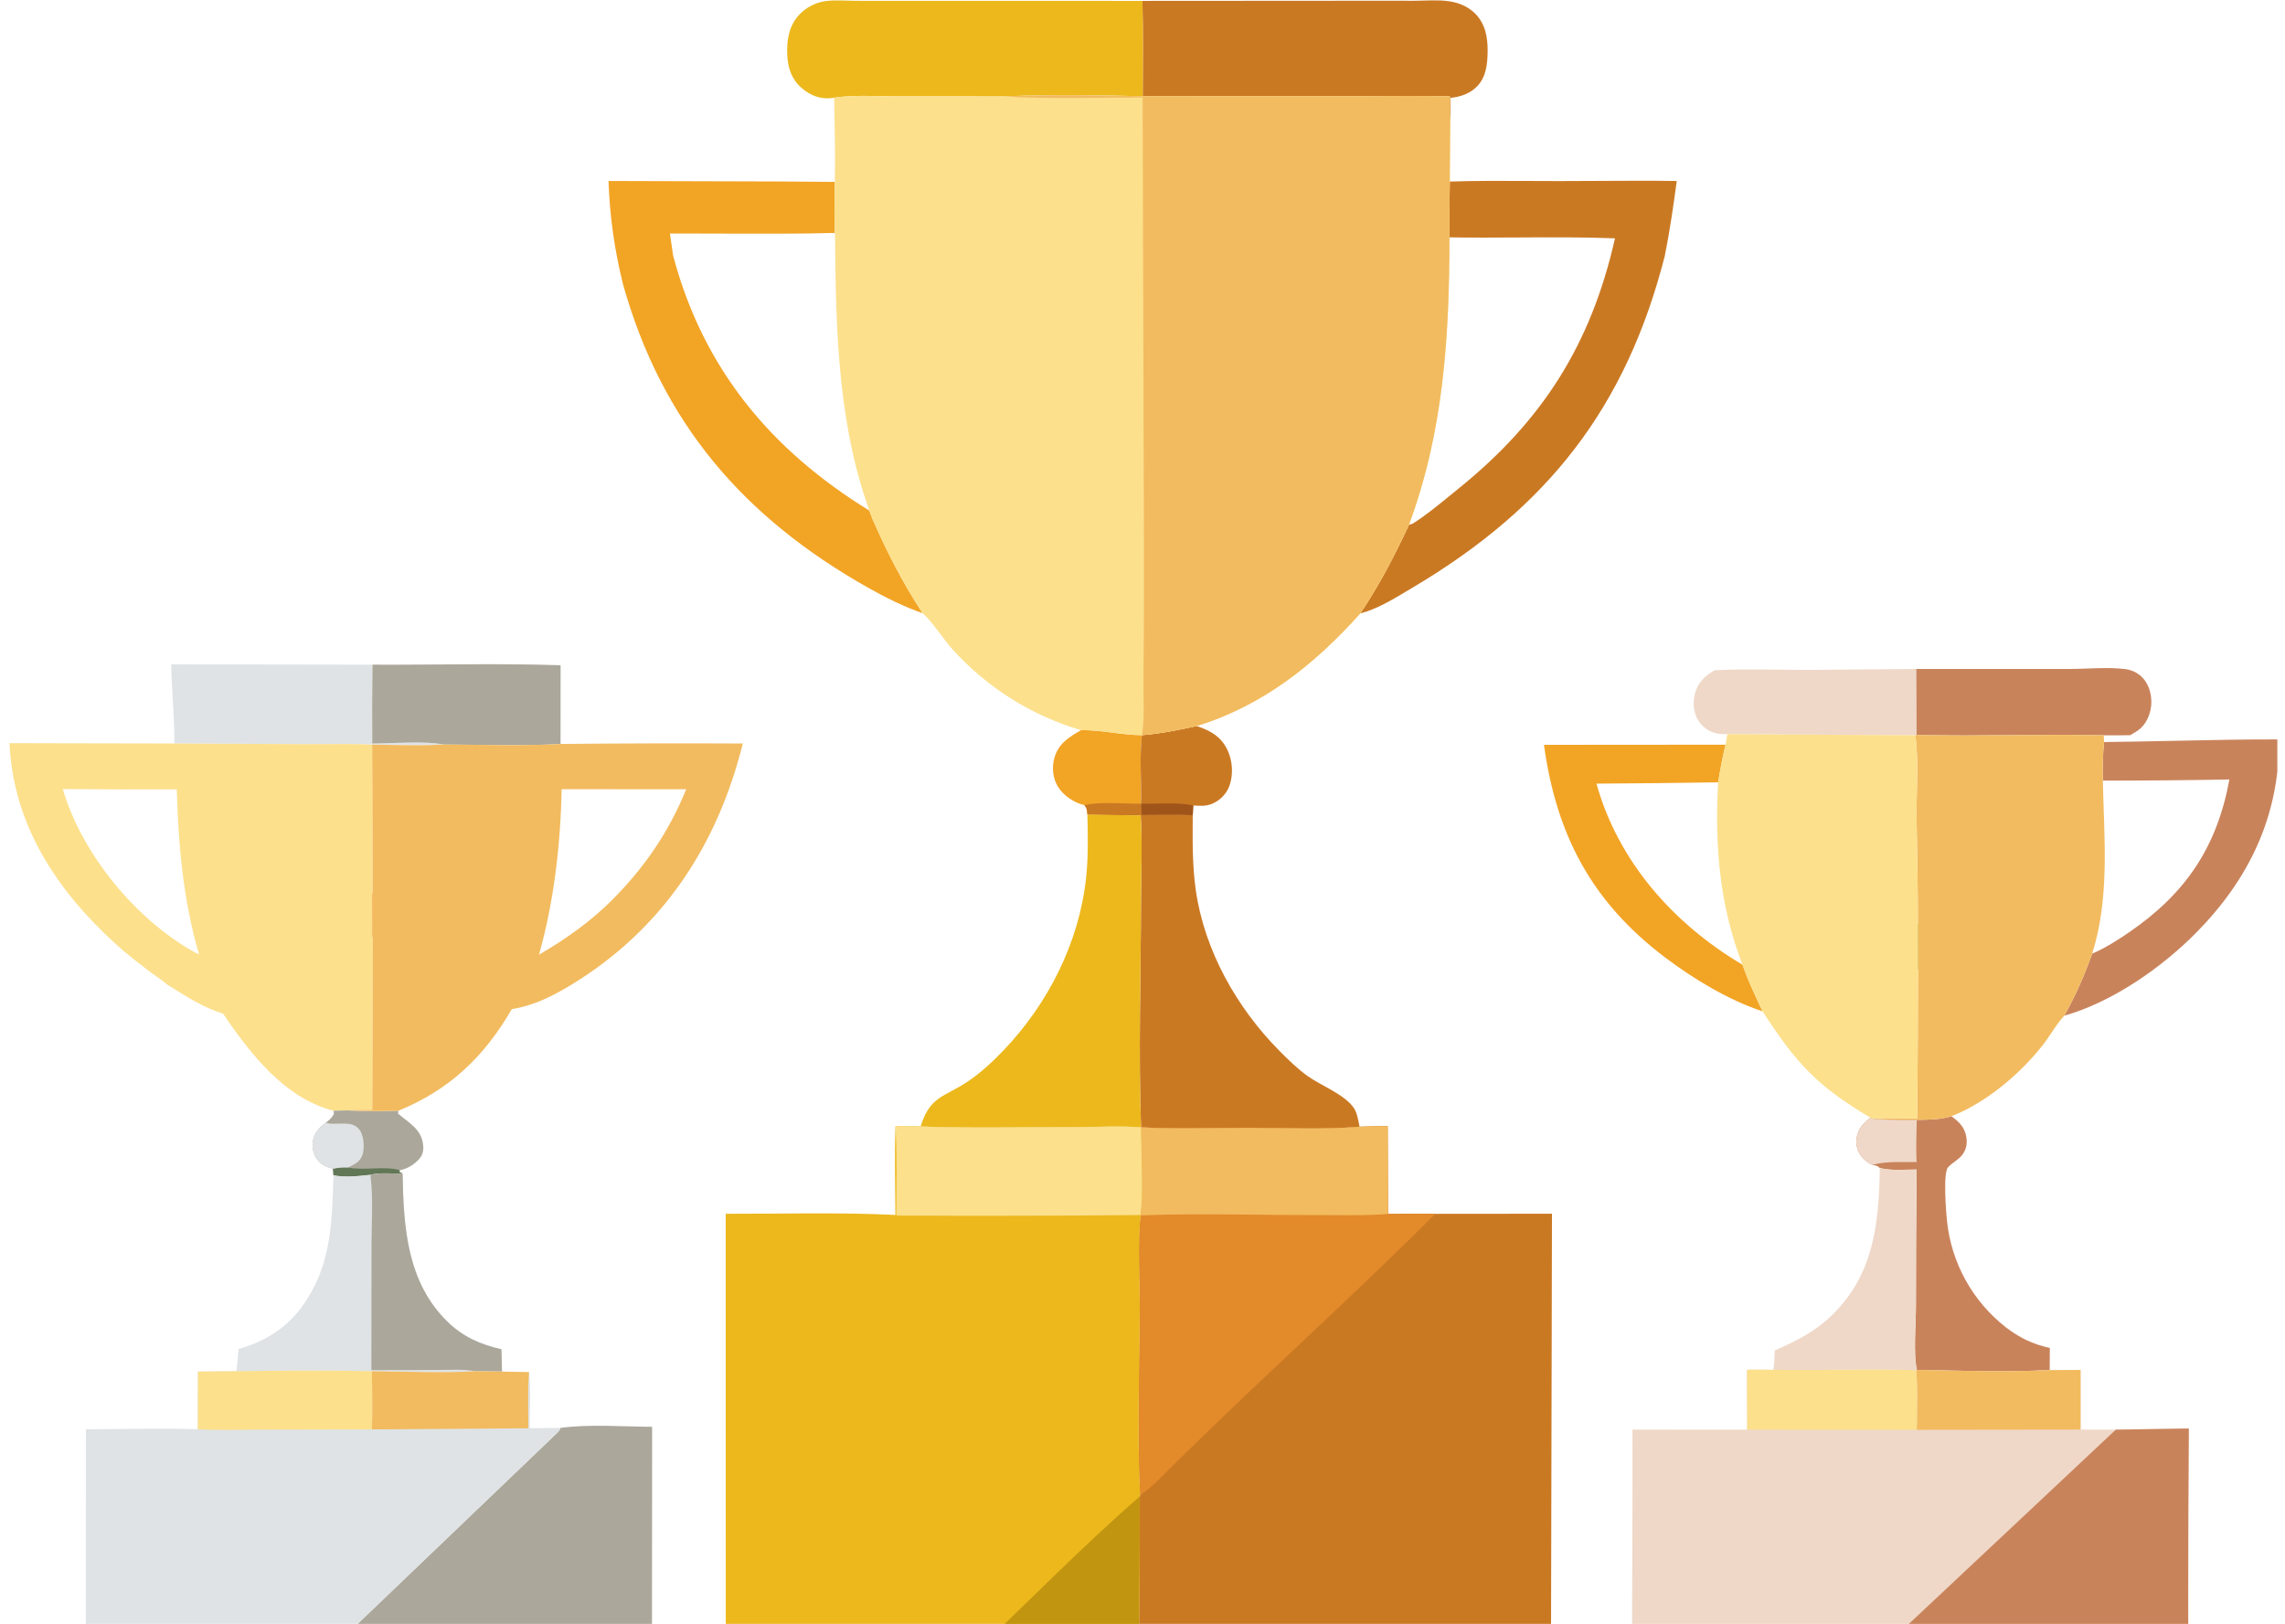 <svg width="242" height="172" viewBox="0 0 242 172" fill="none" xmlns="http://www.w3.org/2000/svg">
<g clip-path="url(#clip0_5003_84405)">
<path d="M43.062 99.734L43.795 95.629C43.795 95.629 37.01 95.523 33.628 89.525L30.065 91.918C30.065 91.907 34.043 99.575 43.062 99.734Z" fill="#FF5722"/>
<path d="M195.258 100.375L197.074 104.584C197.074 104.584 203.352 100.569 210.097 104.025L211.924 99.673C211.918 99.681 203.624 95.062 195.258 100.375Z" fill="#8BC34A"/>
<path d="M205.125 70.855L219.074 70.859C220.995 70.859 223.203 70.636 225.099 70.872C225.741 70.952 226.38 71.253 226.842 71.707C227.56 72.414 227.863 73.458 227.844 74.446C227.825 75.404 227.437 76.464 226.724 77.126C226.399 77.427 225.984 77.644 225.603 77.869C224.671 77.891 223.738 77.895 222.805 77.882C216.191 77.736 209.564 78.008 202.949 77.841L202.927 70.858L205.125 70.855Z" fill="#C9835B"/>
<path d="M18.132 70.367L39.447 70.402C39.408 73.187 39.4 75.971 39.423 78.755C41.516 78.745 45.048 78.457 46.968 78.861C44.474 79.009 41.912 78.896 39.413 78.872C37.02 78.755 34.59 78.83 32.193 78.819L18.465 78.752C18.49 75.98 18.183 73.15 18.132 70.367Z" fill="#DFE3E5"/>
<path d="M202.999 118.612C204.24 118.604 205.478 118.599 206.677 118.232C207.465 118.813 208.054 119.373 208.239 120.375C208.365 121.062 208.266 121.714 207.848 122.283C207.416 122.869 206.752 123.144 206.305 123.656C205.771 124.267 206.108 128.52 206.208 129.381C206.237 129.653 206.273 129.924 206.316 130.194C206.358 130.464 206.408 130.733 206.464 131.001C206.52 131.268 206.583 131.534 206.652 131.799C206.722 132.063 206.797 132.326 206.88 132.587C206.962 132.847 207.051 133.106 207.147 133.362C207.242 133.618 207.343 133.872 207.452 134.123C207.56 134.374 207.674 134.623 207.794 134.868C207.915 135.114 208.041 135.356 208.174 135.595C208.306 135.835 208.445 136.07 208.589 136.303C208.733 136.535 208.883 136.764 209.039 136.988C209.194 137.213 209.356 137.434 209.522 137.651C209.689 137.867 209.861 138.08 210.038 138.288C210.215 138.496 210.398 138.7 210.585 138.899C210.773 139.098 210.965 139.292 211.162 139.482C211.359 139.671 211.561 139.856 211.767 140.035C211.974 140.215 212.184 140.389 212.399 140.558C213.846 141.681 215.302 142.387 217.093 142.775L217.082 145.124C212.448 145.347 207.664 145.19 203.021 145.108C202.628 143.557 202.907 140.223 202.912 138.47C202.91 133.606 202.936 128.741 202.992 123.877C201.744 123.878 200.294 124.022 199.085 123.719C198.833 123.448 198.647 123.464 198.298 123.382C197.833 123.139 197.464 122.895 197.138 122.474C196.703 121.91 196.536 121.266 196.632 120.564C196.771 119.544 197.324 119.004 198.096 118.388L198.349 118.488C199.881 118.657 201.459 118.6 202.999 118.612Z" fill="#C9835B"/>
<path d="M198.096 118.388L198.349 118.488C199.881 118.657 201.459 118.6 202.999 118.612C202.978 120.098 202.906 121.602 202.983 123.087C201.477 123.111 199.752 122.967 198.298 123.382C197.833 123.139 197.464 122.895 197.138 122.474C196.703 121.91 196.536 121.266 196.632 120.564C196.771 119.544 197.324 119.004 198.096 118.388Z" fill="#EFD8C8"/>
<path d="M120.99 0.094L143.837 0.079L149.796 0.081C150.992 0.074 152.279 -0.039 153.462 0.132C154.494 0.281 155.459 0.682 156.211 1.418C157.298 2.483 157.567 3.941 157.553 5.406C157.54 6.735 157.411 8.158 156.428 9.154C155.667 9.923 154.678 10.255 153.63 10.366C153.626 11.241 153.668 12.153 153.585 13.023C153.525 12.098 153.559 11.149 153.555 10.221C149.854 10.117 146.127 10.203 142.424 10.202L121.022 10.19C121.026 6.827 121.078 3.456 120.99 0.094Z" fill="#CA7923"/>
<path d="M88.341 10.347C88.273 10.358 88.206 10.372 88.137 10.381C86.883 10.544 85.801 10.114 84.861 9.287C83.812 8.365 83.435 7.153 83.375 5.795C83.305 4.229 83.566 2.667 84.698 1.504C85.413 0.769 86.396 0.258 87.413 0.121C88.489 -0.025 89.694 0.086 90.783 0.087L97.576 0.09L120.99 0.094C121.079 3.456 121.026 6.827 121.022 10.19C116.124 10.089 111.106 10.01 106.213 10.215L94.779 10.203C92.686 10.202 90.41 10.036 88.341 10.347Z" fill="#ECB81C"/>
<path fill-rule="evenodd" clip-rule="evenodd" d="M230.335 78.465C227.839 78.517 225.342 78.57 222.845 78.596C222.695 79.949 222.676 81.319 222.705 82.68C227.174 82.685 231.644 82.645 236.113 82.562C234.797 89.695 231.513 94.616 225.497 98.741C224.271 99.582 222.95 100.428 221.577 101.009C221.577 101.009 221.577 101.009 221.577 101.009C220.762 103.308 219.822 105.449 218.625 107.582C223.703 106.147 228.921 102.51 232.595 98.789C238.228 93.083 241.417 86.394 241.368 78.318C237.689 78.309 234.012 78.387 230.335 78.465Z" fill="#C9835B"/>
<path d="M202.949 77.841C209.563 78.008 216.191 77.737 222.804 77.882L222.845 78.596C222.695 79.948 222.676 81.319 222.705 82.679C222.844 88.768 223.458 95.093 221.577 101.009C220.762 103.308 219.822 105.449 218.625 107.581L218.447 107.782C217.651 108.688 217.06 109.798 216.307 110.747C213.868 113.815 210.349 116.785 206.676 118.232C205.478 118.599 204.24 118.603 202.998 118.612C201.458 118.6 199.88 118.657 198.349 118.488C199.911 118.383 201.49 118.455 203.055 118.481C203.122 108.03 203.221 97.549 202.987 87.101C202.92 84.104 203.248 80.835 202.855 77.879L202.949 77.841Z" fill="#F2BB5F"/>
<path fill-rule="evenodd" clip-rule="evenodd" d="M18.465 78.752L1.005 78.716C1.396 87.373 6.012 94.312 12.265 100.001C13.462 101.089 14.755 102.072 16.041 103.05L16.043 103.051C16.224 103.189 16.422 103.325 16.622 103.462C16.988 103.712 17.361 103.968 17.654 104.252C17.792 104.338 17.929 104.424 18.066 104.511C19.832 105.624 21.62 106.751 23.627 107.365C26.451 111.553 30.148 116.334 35.323 117.651L36.745 117.611C37.382 117.546 38.045 117.55 38.698 117.554C38.942 117.556 39.185 117.557 39.425 117.555C39.494 104.661 39.49 91.766 39.413 78.872C37.754 78.791 36.077 78.802 34.406 78.813C33.666 78.818 32.928 78.823 32.193 78.82L18.465 78.752ZM18.721 83.606C14.698 83.625 10.676 83.616 6.654 83.58C8.641 90.428 14.39 97.42 20.628 100.871C20.777 100.954 20.932 101.027 21.087 101.099C19.41 95.459 18.887 89.472 18.721 83.606Z" fill="#FCE08C"/>
<path d="M35.323 117.651L36.745 117.611C38.553 117.707 40.39 117.702 42.2 117.648L42.157 117.952C43.35 118.985 44.715 119.614 44.828 121.433C44.863 122.008 44.694 122.478 44.285 122.88C43.702 123.451 43.129 123.791 42.334 123.955L42.304 124.137L42.642 124.308C41.6 124.319 40.231 124.183 39.23 124.437C37.976 124.557 36.56 124.756 35.316 124.476L35.266 123.793C34.562 123.614 34.009 123.373 33.57 122.764C33.521 122.696 33.476 122.626 33.434 122.554C33.393 122.481 33.355 122.407 33.321 122.331C33.286 122.255 33.256 122.177 33.229 122.098C33.203 122.019 33.18 121.939 33.162 121.857C33.143 121.776 33.129 121.694 33.118 121.611C33.108 121.528 33.102 121.445 33.099 121.361C33.097 121.278 33.099 121.195 33.105 121.111C33.112 121.028 33.122 120.945 33.136 120.863C33.289 120.019 33.817 119.394 34.507 118.923C34.746 118.723 35.007 118.524 35.184 118.265C35.375 117.986 35.401 117.991 35.323 117.651Z" fill="#ABA79B"/>
<path d="M35.266 123.794C35.817 123.675 36.289 123.636 36.853 123.664C38.54 124.017 40.835 123.462 42.333 123.955L42.303 124.137L42.641 124.309C41.6 124.319 40.231 124.183 39.229 124.437C37.975 124.557 36.56 124.756 35.316 124.476L35.266 123.794Z" fill="#617756"/>
<path d="M34.507 118.924C34.595 118.943 34.682 118.963 34.77 118.98C35.788 119.179 37.22 118.654 38.017 119.589C38.515 120.174 38.594 121.336 38.459 122.058C38.369 122.538 38.097 122.953 37.686 123.219C37.422 123.388 37.133 123.526 36.853 123.664C36.29 123.636 35.817 123.675 35.266 123.793C34.562 123.614 34.009 123.373 33.57 122.764C33.521 122.696 33.476 122.626 33.434 122.554C33.393 122.481 33.355 122.407 33.321 122.331C33.286 122.255 33.256 122.177 33.229 122.098C33.203 122.019 33.18 121.939 33.162 121.857C33.143 121.776 33.129 121.694 33.118 121.611C33.108 121.528 33.102 121.445 33.099 121.361C33.097 121.278 33.099 121.195 33.105 121.112C33.112 121.028 33.122 120.946 33.136 120.863C33.289 120.019 33.817 119.394 34.507 118.924Z" fill="#DFE3E5"/>
<path d="M114.491 77.339C116.613 77.299 118.779 77.859 120.941 77.868C120.666 80.249 120.908 82.73 120.839 85.127C120.86 85.519 120.852 85.948 120.909 86.334L120.809 86.368C118.929 86.364 117.047 86.315 115.167 86.285C115.113 85.826 115.135 85.647 114.845 85.277C113.79 85.049 112.652 84.29 112.074 83.374C111.498 82.463 111.379 81.308 111.668 80.278C112.097 78.75 113.209 78.078 114.491 77.339Z" fill="#F2A425"/>
<path d="M114.845 85.277C116.625 84.891 118.986 85.143 120.839 85.127C120.86 85.519 120.851 85.948 120.909 86.334L120.809 86.368C118.929 86.364 117.047 86.315 115.167 86.285C115.113 85.826 115.135 85.647 114.845 85.277Z" fill="#CA7923"/>
<path d="M120.94 77.868C122.911 77.707 124.812 77.318 126.741 76.901C128.206 77.396 129.326 78.001 130.016 79.479C130.54 80.599 130.633 82.046 130.213 83.213C129.901 84.082 129.255 84.747 128.413 85.118C127.742 85.414 127.092 85.361 126.376 85.317L126.322 86.349C124.525 86.284 122.708 86.334 120.909 86.334C120.851 85.948 120.86 85.519 120.839 85.127C120.908 82.73 120.665 80.249 120.94 77.868Z" fill="#CA7923"/>
<path d="M120.84 85.127C122.587 85.167 124.689 84.944 126.377 85.317L126.323 86.349C124.526 86.284 122.709 86.334 120.91 86.334C120.852 85.948 120.861 85.519 120.84 85.127Z" fill="#9F5519"/>
<path d="M199.085 123.719C200.294 124.021 201.744 123.878 202.992 123.877C202.936 128.741 202.91 133.606 202.912 138.47C202.907 140.223 202.628 143.557 203.021 145.108L202.942 145.137C197.913 144.97 192.855 145.179 187.82 145.093C187.915 144.416 187.928 143.72 187.969 143.037C190.235 142.046 192.245 141.033 194.035 139.288C198.461 134.973 198.996 129.565 199.085 123.719Z" fill="#EFD8C8"/>
<path d="M181.589 70.99C184.921 70.836 188.293 70.953 191.63 70.956L202.927 70.858L202.949 77.841L202.856 77.879L182.943 77.763C182.591 77.764 182.245 77.763 181.897 77.699C181.792 77.68 181.688 77.655 181.586 77.625C181.484 77.595 181.383 77.56 181.285 77.519C181.186 77.479 181.09 77.433 180.996 77.382C180.902 77.332 180.811 77.276 180.723 77.216C180.636 77.156 180.551 77.091 180.47 77.021C180.389 76.952 180.311 76.879 180.238 76.802C180.165 76.725 180.095 76.644 180.031 76.559C179.965 76.475 179.905 76.387 179.849 76.296C179.341 75.469 179.256 74.403 179.505 73.477C179.839 72.239 180.527 71.635 181.589 70.99Z" fill="#EFD8C8"/>
<path d="M39.448 70.402C46.071 70.433 52.757 70.242 59.372 70.462L59.366 78.8C55.268 79.042 51.075 78.869 46.968 78.861C45.049 78.457 41.517 78.745 39.424 78.756C39.401 75.971 39.409 73.187 39.448 70.402Z" fill="#ABA79B"/>
<path d="M39.229 124.437C40.231 124.183 41.6 124.319 42.641 124.309C42.73 129.958 43.1 135.825 47.41 140.013C49.067 141.623 50.88 142.398 53.103 142.917C53.124 143.703 53.16 144.493 53.164 145.279L50.337 145.24C46.737 145.457 43.003 145.257 39.391 145.244C34.617 145.122 29.818 145.17 25.043 145.244C25.141 144.464 25.194 143.675 25.262 142.892C28.371 142.014 30.904 140.303 32.586 137.493C35.129 133.5 35.172 129.052 35.316 124.476C36.56 124.756 37.975 124.557 39.229 124.437Z" fill="#DFE3E5"/>
<path d="M39.23 124.437C40.231 124.183 41.6 124.319 42.642 124.309C42.731 129.958 43.1 135.825 47.411 140.013C49.068 141.623 50.881 142.398 53.103 142.917C53.124 143.703 53.16 144.493 53.164 145.279L50.337 145.24C49.048 144.993 47.517 145.11 46.202 145.11L39.332 145.122L39.349 131.881C39.357 129.45 39.54 126.847 39.23 124.437Z" fill="#ABA79B"/>
<path fill-rule="evenodd" clip-rule="evenodd" d="M182.754 78.878L163.518 78.892C164.837 88.457 168.579 95.538 176.345 101.41C179.353 103.684 183.053 105.925 186.664 107.119C186.556 106.885 186.447 106.651 186.338 106.417C185.69 105.026 185.041 103.634 184.543 102.181C182.105 95.915 181.594 89.517 181.965 82.864C182.186 81.521 182.421 80.2 182.754 78.878ZM181.964 82.864C177.669 82.933 173.374 82.978 169.078 83.001C171.376 91.254 177.232 97.861 184.543 102.181C182.104 95.915 181.594 89.517 181.964 82.864Z" fill="#F2A425"/>
<path d="M120.909 86.334C122.708 86.334 124.525 86.284 126.322 86.349C126.303 89.008 126.268 91.644 126.644 94.283C127.554 100.675 130.993 106.757 135.502 111.305C136.42 112.232 137.412 113.203 138.47 113.965C139.892 114.99 142.401 115.905 143.383 117.363C143.738 117.89 143.865 118.723 143.985 119.343C140.172 119.672 136.198 119.473 132.37 119.464C128.556 119.456 124.649 119.616 120.844 119.407C120.563 111.47 120.821 103.437 120.842 95.492C120.851 92.472 121.002 89.377 120.809 86.368L120.909 86.334Z" fill="#CA7923"/>
<path d="M115.167 86.285C117.047 86.315 118.929 86.364 120.809 86.368C121.002 89.377 120.85 92.472 120.842 95.492C120.821 103.437 120.563 111.47 120.844 119.408C118.717 119.244 116.475 119.373 114.336 119.372C108.739 119.369 103.091 119.531 97.5 119.317C98.498 116.045 100.078 116.199 102.569 114.503C103.913 113.589 105.168 112.419 106.288 111.246C111.005 106.31 114.279 99.839 115.022 93.025C115.267 90.778 115.215 88.54 115.167 86.285Z" fill="#ECB81C"/>
<path d="M182.943 77.763L202.855 77.879C203.248 80.835 202.921 84.104 202.988 87.101C203.221 97.549 203.123 108.03 203.055 118.481C201.49 118.455 199.912 118.383 198.349 118.488L198.096 118.388C192.384 114.996 190.223 112.594 186.665 107.118C185.913 105.492 185.125 103.878 184.544 102.181C182.105 95.915 181.595 89.517 181.965 82.864C182.187 81.521 182.421 80.2 182.754 78.878L182.943 77.763Z" fill="#FCE08C"/>
<path fill-rule="evenodd" clip-rule="evenodd" d="M161.937 19.168C159.138 19.154 156.334 19.139 153.542 19.23C153.508 21.2 153.497 23.17 153.508 25.14C153.495 35.636 152.895 45.649 149.222 55.575C147.687 58.867 146.089 61.95 144.068 64.969C145.758 64.547 147.482 63.513 149.029 62.585C149.233 62.462 149.435 62.341 149.632 62.224C163.888 53.768 172.201 43.197 176.316 27.104C176.84 24.466 177.227 21.836 177.58 19.171C174.853 19.131 172.12 19.146 169.389 19.162C167.96 19.171 166.531 19.179 165.103 19.179C164.049 19.179 162.993 19.174 161.937 19.168ZM160.837 25.152C158.392 25.167 155.947 25.181 153.508 25.14C153.495 35.636 152.895 45.649 149.222 55.575C149.409 55.547 149.555 55.504 149.716 55.401C151.012 54.572 152.239 53.569 153.447 52.583C153.753 52.334 154.057 52.085 154.361 51.84C163.328 44.627 168.491 36.53 171.041 25.243C167.65 25.112 164.243 25.132 160.837 25.152Z" fill="#CA7923"/>
<path fill-rule="evenodd" clip-rule="evenodd" d="M82.6 19.222L64.446 19.17C64.508 21.022 64.669 22.865 64.927 24.7C65.186 26.535 65.541 28.351 65.993 30.148C70.118 44.812 78.76 54.807 91.903 62.229C93.75 63.272 95.704 64.254 97.711 64.947C95.538 61.609 94.002 58.6 92.392 54.95C92.282 54.663 92.176 54.374 92.072 54.085C81.676 47.688 74.485 39.093 71.292 27.091L70.951 24.738H73.923C75.101 24.738 76.279 24.742 77.458 24.747C81.11 24.759 84.765 24.772 88.413 24.673C88.35 22.957 88.379 21.235 88.409 19.518C88.41 19.434 88.411 19.35 88.413 19.266L82.6 19.222Z" fill="#F2A425"/>
<path fill-rule="evenodd" clip-rule="evenodd" d="M78.67 78.751C72.235 78.719 65.8 78.735 59.365 78.8C56.429 78.973 53.444 78.934 50.476 78.894C49.303 78.879 48.132 78.863 46.968 78.861C45.102 78.972 43.198 78.936 41.311 78.901C40.676 78.89 40.042 78.878 39.413 78.872C39.49 91.766 39.494 104.661 39.425 117.555C39.185 117.557 38.943 117.556 38.699 117.554C38.045 117.55 37.383 117.546 36.745 117.611C38.553 117.707 40.39 117.702 42.2 117.648C47.625 115.422 51.283 111.928 54.203 106.886C56.499 106.518 58.478 105.534 60.453 104.338C70.121 98.478 75.975 89.586 78.67 78.751ZM72.678 83.598L59.482 83.59C59.376 89.387 58.668 95.532 57.084 101.117C59.876 99.503 62.497 97.646 64.787 95.367C68.271 91.868 70.801 88.18 72.678 83.598Z" fill="#F2BB5F"/>
<path d="M59.339 151.247C62.442 150.819 65.923 151.115 69.066 151.123L69.038 187.879L28.008 187.894L15.536 187.884C13.45 187.883 11.303 187.984 9.222 187.868L9.197 187.766C13.254 187.706 17.316 187.745 21.373 187.745C22.916 186.49 24.348 184.992 25.79 183.615L34.286 175.438L59.093 151.689C59.233 151.553 59.288 151.433 59.339 151.247Z" fill="#ABA79B"/>
<path d="M25.043 145.244C29.818 145.17 34.617 145.122 39.391 145.244C43.003 145.257 46.737 145.457 50.337 145.24L53.164 145.279L56.031 145.337C56.243 147.269 56.109 149.329 56.092 151.275L59.339 151.247C59.288 151.433 59.233 151.553 59.093 151.689L34.286 175.438L25.79 183.615C24.349 184.992 22.916 186.49 21.373 187.745C17.316 187.745 13.254 187.706 9.197 187.766C8.799 186.436 9.084 179.756 9.084 177.948L9.098 151.396C13.04 151.375 17.01 151.257 20.948 151.384L20.963 145.274L25.043 145.244Z" fill="#DFE3E5"/>
<path d="M39.391 145.244C43.003 145.257 46.737 145.457 50.336 145.24L53.164 145.279L56.031 145.337C55.861 147.294 55.955 149.315 55.96 151.281L39.385 151.4C39.457 149.352 39.406 147.294 39.391 145.244Z" fill="#F2BB5F"/>
<path d="M25.043 145.244C29.818 145.17 34.617 145.122 39.391 145.244C39.406 147.294 39.457 149.352 39.385 151.4L27.324 151.428C25.209 151.433 23.059 151.51 20.948 151.384L20.963 145.274L25.043 145.244Z" fill="#FCE08C"/>
<path d="M185.029 145.082C185.957 145.061 186.891 145.087 187.82 145.093C192.855 145.179 197.912 144.97 202.942 145.137L203.021 145.108C207.663 145.19 212.448 145.347 217.082 145.124L220.348 145.102L220.348 151.423L224.079 151.43L231.812 151.308C231.724 163.466 231.726 175.624 231.816 187.782C231.1 187.782 230.377 187.762 229.662 187.792C214.88 187.849 200.06 187.956 185.281 187.761L172.905 187.801C172.748 175.686 172.933 163.547 172.891 151.429L185.041 151.435L185.029 145.082Z" fill="#EFD8C8"/>
<path d="M217.082 145.124L220.348 145.102L220.348 151.423L203.002 151.445C203.028 149.361 203.126 147.213 202.942 145.137L203.022 145.108C207.664 145.19 212.448 145.347 217.082 145.124Z" fill="#F2BB5F"/>
<path d="M185.029 145.082C185.958 145.061 186.891 145.087 187.82 145.093C192.855 145.179 197.913 144.97 202.942 145.137C203.125 147.213 203.028 149.361 203.002 151.445L185.041 151.435L185.029 145.082Z" fill="#FCE08C"/>
<path d="M224.079 151.43L231.812 151.308C231.724 163.466 231.726 175.625 231.816 187.782C231.1 187.782 230.378 187.762 229.662 187.792C214.88 187.849 200.06 187.956 185.281 187.761C187.1 185.89 189.086 184.156 191.001 182.385L200.269 173.784L224.079 151.43Z" fill="#C9835B"/>
<path d="M143.985 119.343L146.962 119.276L146.988 128.579C148.665 128.565 150.342 128.562 152.019 128.567L164.367 128.556L164.277 168.507C164.281 174.938 164.21 181.377 164.3 187.806C157.888 187.901 151.463 187.787 145.049 187.781L120.638 187.807C120.451 178.059 120.746 168.261 120.711 158.506L120.745 158.351C120.416 151.719 120.691 144.964 120.713 138.319C120.72 136.121 120.467 130.705 120.833 128.728L120.768 128.697C121.141 126.835 120.852 121.649 120.844 119.407C124.649 119.615 128.556 119.455 132.37 119.464C136.198 119.473 140.172 119.672 143.985 119.343Z" fill="#CA7923"/>
<path d="M143.985 119.343L146.962 119.276L146.988 128.579C148.665 128.565 150.342 128.562 152.019 128.567C144.806 135.761 137.283 142.649 129.919 149.688C128.053 151.478 126.198 153.279 124.353 155.09C123.26 156.154 122.041 157.552 120.745 158.351C120.417 151.719 120.691 144.964 120.714 138.319C120.721 136.121 120.467 130.705 120.833 128.728L120.768 128.697C121.142 126.835 120.852 121.649 120.845 119.407C124.649 119.615 128.557 119.455 132.37 119.464C136.198 119.473 140.173 119.672 143.985 119.343Z" fill="#E38A2B"/>
<path d="M143.985 119.343L146.961 119.276L146.987 128.579C144.507 128.786 141.968 128.691 139.479 128.698C133.283 128.713 127.02 128.5 120.833 128.728L120.768 128.697C121.141 126.835 120.851 121.649 120.844 119.407C124.649 119.615 128.556 119.455 132.369 119.464C136.197 119.473 140.172 119.672 143.985 119.343Z" fill="#F2BB5F"/>
<path d="M94.839 119.294C95.722 119.294 96.62 119.263 97.501 119.317C103.092 119.531 108.739 119.369 114.336 119.372C116.476 119.373 118.718 119.244 120.845 119.407C120.852 121.65 121.142 126.835 120.768 128.697L120.833 128.728C120.467 130.705 120.721 136.121 120.713 138.319C120.691 144.964 120.417 151.719 120.745 158.351L120.711 158.507C120.746 168.261 120.451 178.059 120.638 187.807L89.472 187.899L76.896 187.923C76.781 182.431 76.87 176.916 76.864 171.421L76.855 128.563C82.826 128.579 88.869 128.396 94.83 128.686C94.819 125.562 94.724 122.415 94.839 119.294Z" fill="#ECB81C"/>
<path d="M94.84 119.294C95.722 119.294 96.621 119.263 97.501 119.317C103.092 119.531 108.74 119.369 114.337 119.372C116.476 119.373 118.718 119.244 120.845 119.407C120.852 121.65 121.142 126.835 120.769 128.697C112.154 128.78 103.539 128.798 94.924 128.752C94.919 125.608 95.017 122.433 94.84 119.294Z" fill="#FCE08C"/>
<path d="M120.711 158.507C120.746 168.261 120.451 178.059 120.638 187.807L89.472 187.898C90.861 186.386 92.493 185.022 94.001 183.625L102.665 175.572C108.684 169.911 114.476 163.928 120.711 158.507Z" fill="#C29510"/>
<path d="M121.022 10.19L142.424 10.202C146.127 10.203 149.854 10.117 153.555 10.221C153.559 11.149 153.525 12.098 153.585 13.023L153.542 19.23C153.509 21.2 153.497 23.17 153.509 25.14C153.496 35.636 152.896 45.649 149.223 55.575C147.687 58.867 146.089 61.95 144.069 64.969C139.253 70.352 133.755 74.74 126.742 76.9C124.813 77.317 122.912 77.707 120.941 77.868C118.779 77.859 116.613 77.299 114.491 77.339C114.166 77.243 113.842 77.142 113.52 77.035C113.198 76.928 112.878 76.816 112.56 76.698C112.242 76.58 111.926 76.456 111.612 76.328C111.298 76.199 110.986 76.064 110.677 75.925C110.368 75.785 110.061 75.641 109.757 75.491C109.452 75.341 109.151 75.185 108.852 75.025C108.553 74.865 108.257 74.699 107.963 74.528C107.67 74.358 107.38 74.182 107.093 74.001C106.806 73.821 106.522 73.635 106.241 73.445C105.96 73.254 105.682 73.059 105.408 72.859C105.134 72.659 104.864 72.455 104.597 72.245C104.33 72.036 104.066 71.822 103.806 71.604C103.547 71.386 103.291 71.163 103.039 70.936C102.787 70.709 102.539 70.478 102.295 70.242C102.051 70.006 101.811 69.766 101.575 69.522C101.339 69.278 101.107 69.031 100.88 68.779C99.81 67.585 98.967 66.134 97.806 65.035C97.774 65.005 97.742 64.976 97.71 64.947C95.537 61.608 94.002 58.6 92.391 54.95C88.773 45.467 88.526 35.374 88.442 25.341C88.337 23.32 88.378 21.288 88.412 19.266C88.481 16.684 88.401 14.096 88.36 11.514L88.341 10.347C90.41 10.035 92.686 10.202 94.779 10.202L106.213 10.215C111.105 10.009 116.124 10.089 121.022 10.19Z" fill="#FCE08C"/>
<path d="M121.022 10.19L142.425 10.202C146.127 10.203 149.855 10.117 153.555 10.221C153.559 11.149 153.525 12.098 153.586 13.023L153.543 19.23C153.509 21.2 153.498 23.17 153.509 25.14C153.496 35.636 152.896 45.649 149.223 55.575C147.688 58.867 146.09 61.95 144.069 64.969C139.253 70.352 133.755 74.74 126.742 76.9C124.813 77.317 122.912 77.707 120.941 77.868C121.249 76.049 121.08 74.002 121.105 72.147C121.151 67.44 121.168 62.733 121.154 58.025L121.017 10.326C116.109 10.331 111.113 10.505 106.213 10.215C111.106 10.009 116.124 10.089 121.022 10.19Z" fill="#F2BB5F"/>
</g>
<defs>
<clipPath id="clip0_5003_84405">
<rect width="240.377" height="172" fill="white" transform="translate(0.812)"/>
</clipPath>
</defs>
</svg>
